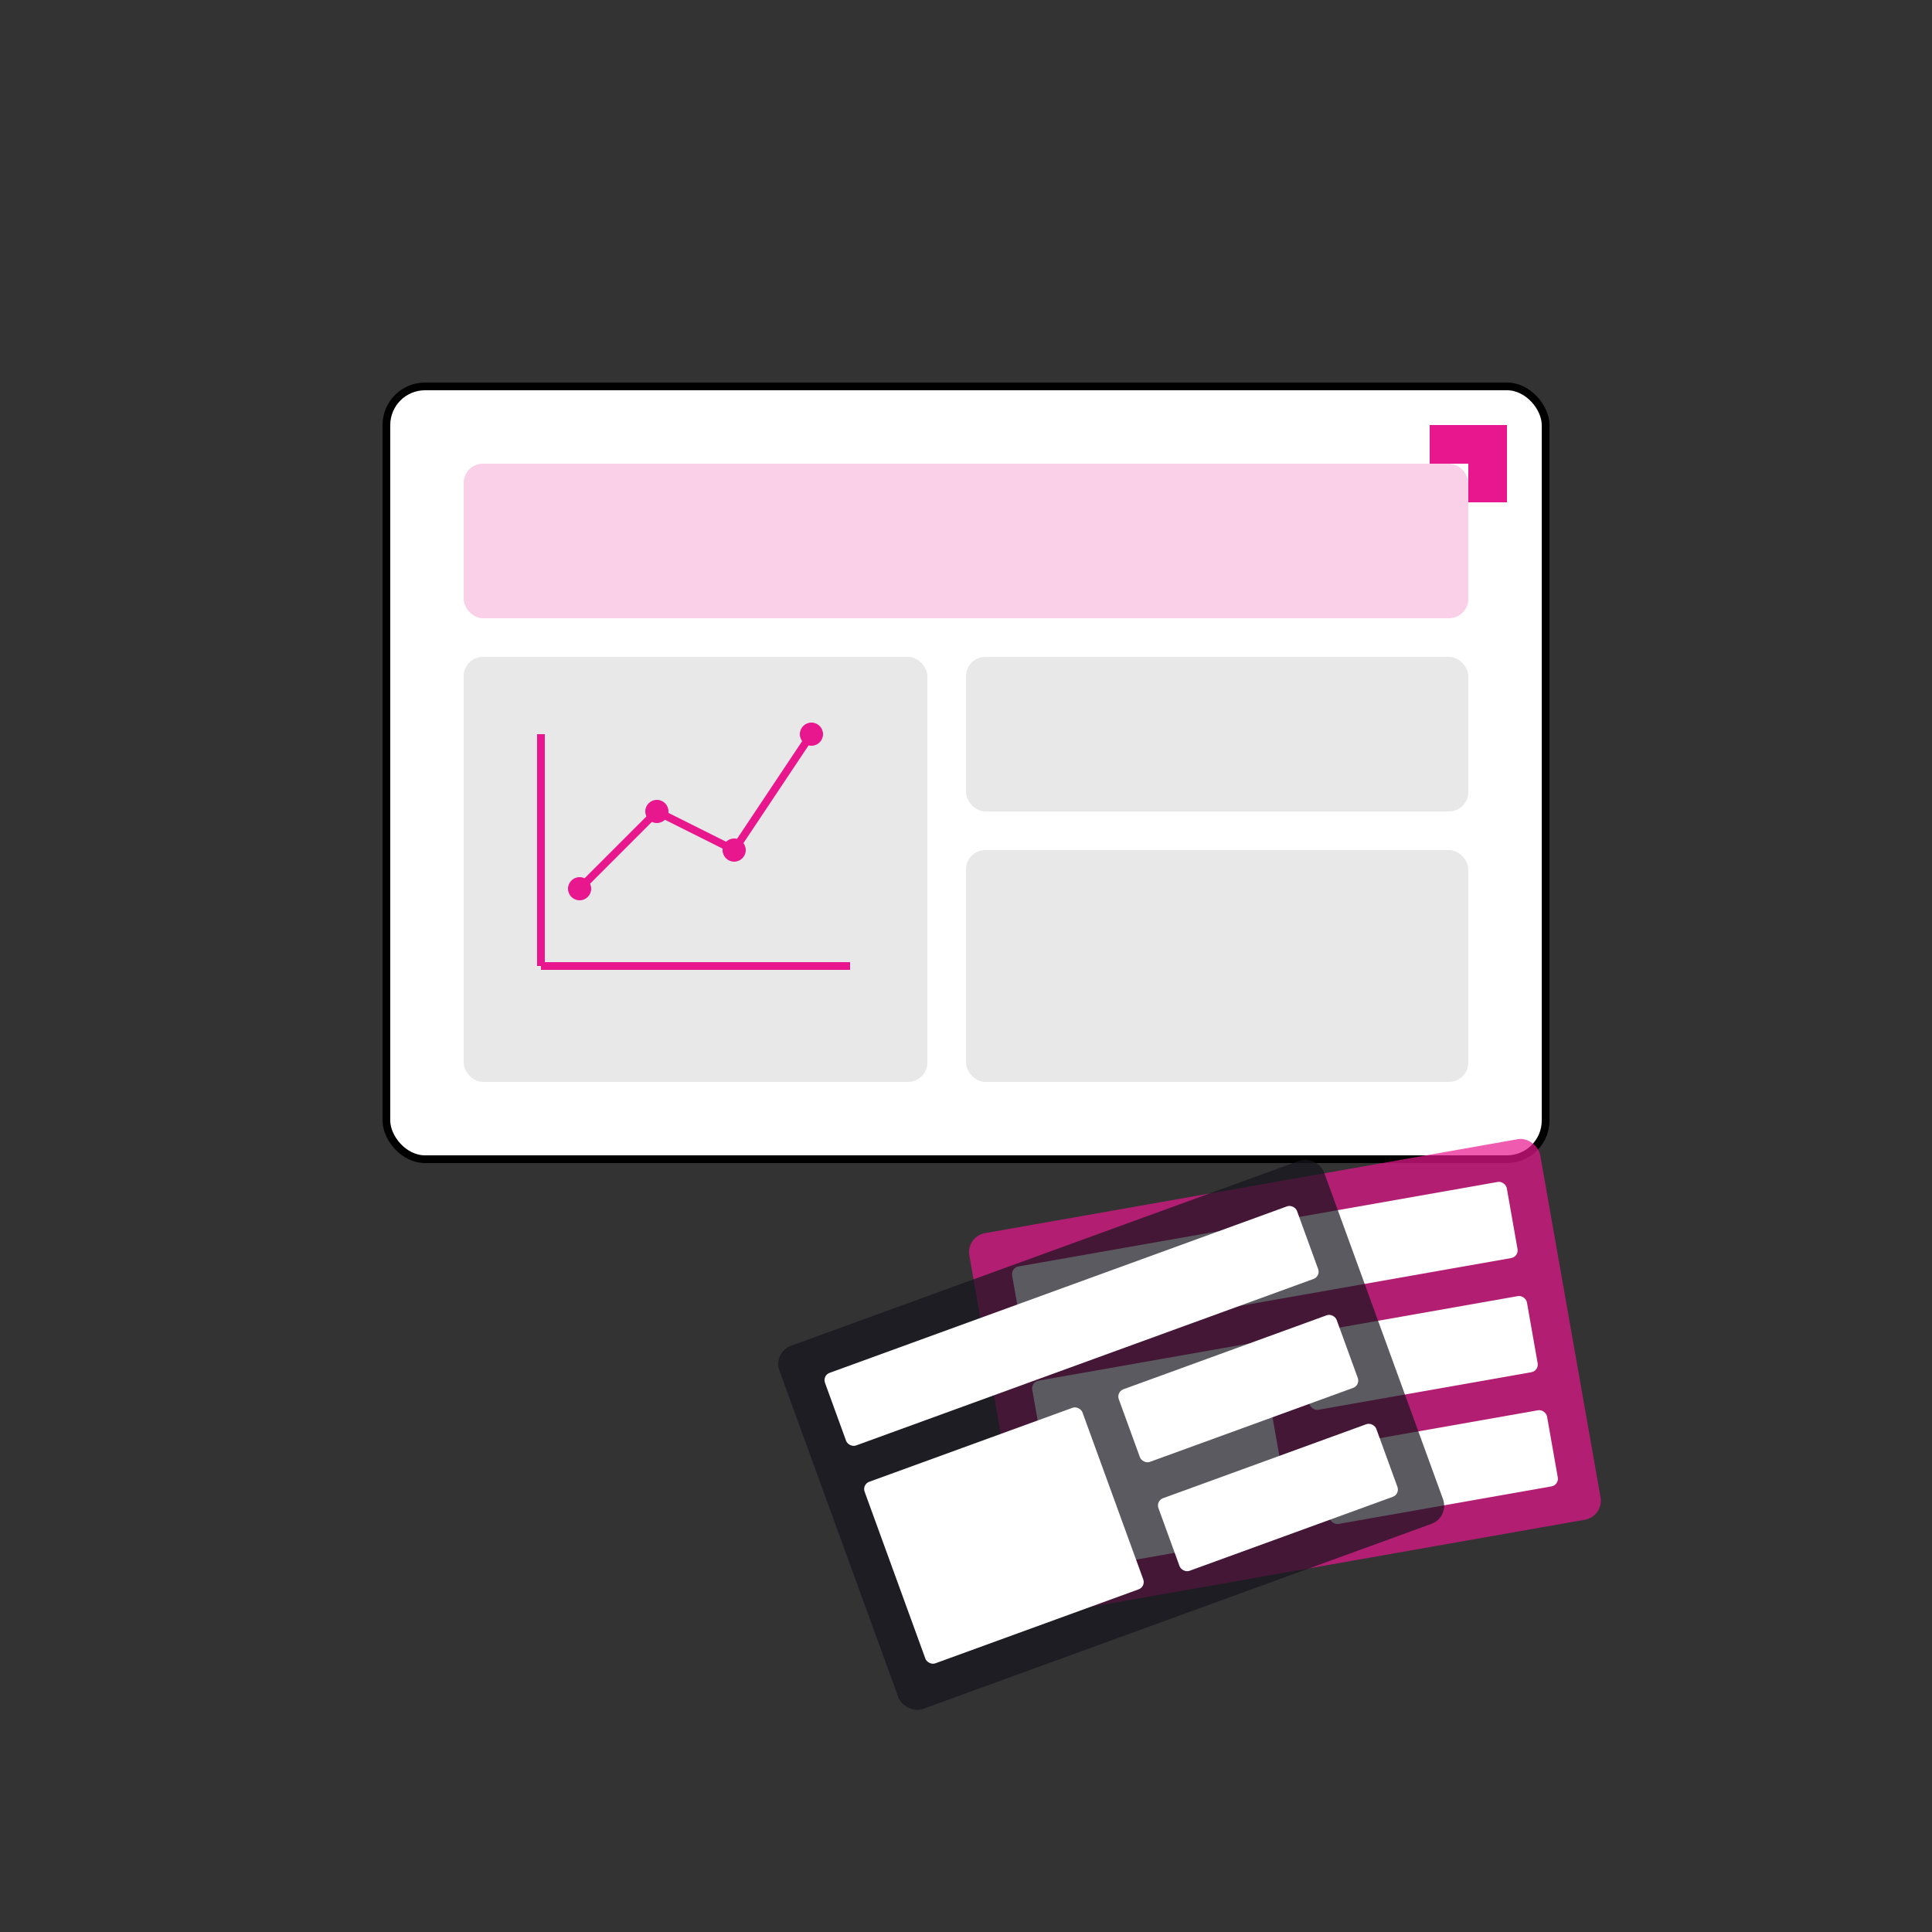 <svg xmlns="http://www.w3.org/2000/svg" viewBox="0 0 500 500" width="500" height="500">
  <rect x="0" y="0" width="500" height="500" fill="#333333" stroke="none"/>
  <!-- Pitch deck illustration -->
  <rect x="100" y="100" width="300" height="200" rx="10" ry="10" fill="#fff" stroke="#000" stroke-width="2"/>
  <rect x="120" y="120" width="260" height="40" rx="5" ry="5" fill="#e8178e" opacity="0.2"/>
  <rect x="120" y="170" width="120" height="110" rx="5" ry="5" fill="#16151f" opacity="0.1"/>
  <rect x="250" y="170" width="130" height="40" rx="5" ry="5" fill="#16151f" opacity="0.1"/>
  <rect x="250" y="220" width="130" height="60" rx="5" ry="5" fill="#16151f" opacity="0.1"/>
  
  <!-- Graphs and charts -->
  <line x1="140" y1="250" x2="140" y2="190" stroke="#e8178e" stroke-width="2"/>
  <line x1="140" y1="250" x2="220" y2="250" stroke="#e8178e" stroke-width="2"/>
  <path d="M150,230 L170,210 L190,220 L210,190" stroke="#e8178e" stroke-width="2" fill="none"/>
  <circle cx="150" cy="230" r="3" fill="#e8178e"/>
  <circle cx="170" cy="210" r="3" fill="#e8178e"/>
  <circle cx="190" cy="220" r="3" fill="#e8178e"/>
  <circle cx="210" cy="190" r="3" fill="#e8178e"/>
  
  <!-- Growth arrow -->
  <path d="M350,150 L380,120 L370,120 L370,110 L390,110 L390,130 L380,130 L380,120 L350,150" fill="#e8178e"/>
  
  <!-- Deck flying animation -->
  <g transform="translate(250, 320)">
    <rect x="0" y="0" width="150" height="100" rx="5" ry="5" fill="#e8178e" opacity="0.7" transform="rotate(-10)"/>
    <rect x="10" y="10" width="130" height="20" rx="2" ry="2" fill="#fff" transform="rotate(-10)"/>
    <rect x="10" y="40" width="60" height="50" rx="2" ry="2" fill="#fff" transform="rotate(-10)"/>
    <rect x="80" y="40" width="60" height="20" rx="2" ry="2" fill="#fff" transform="rotate(-10)"/>
    <rect x="80" y="70" width="60" height="20" rx="2" ry="2" fill="#fff" transform="rotate(-10)"/>
  </g>
  
  <g transform="translate(200, 350)">
    <rect x="0" y="0" width="150" height="100" rx="5" ry="5" fill="#16151f" opacity="0.7" transform="rotate(-20)"/>
    <rect x="10" y="10" width="130" height="20" rx="2" ry="2" fill="#fff" transform="rotate(-20)"/>
    <rect x="10" y="40" width="60" height="50" rx="2" ry="2" fill="#fff" transform="rotate(-20)"/>
    <rect x="80" y="40" width="60" height="20" rx="2" ry="2" fill="#fff" transform="rotate(-20)"/>
    <rect x="80" y="70" width="60" height="20" rx="2" ry="2" fill="#fff" transform="rotate(-20)"/>
  </g>
</svg>
